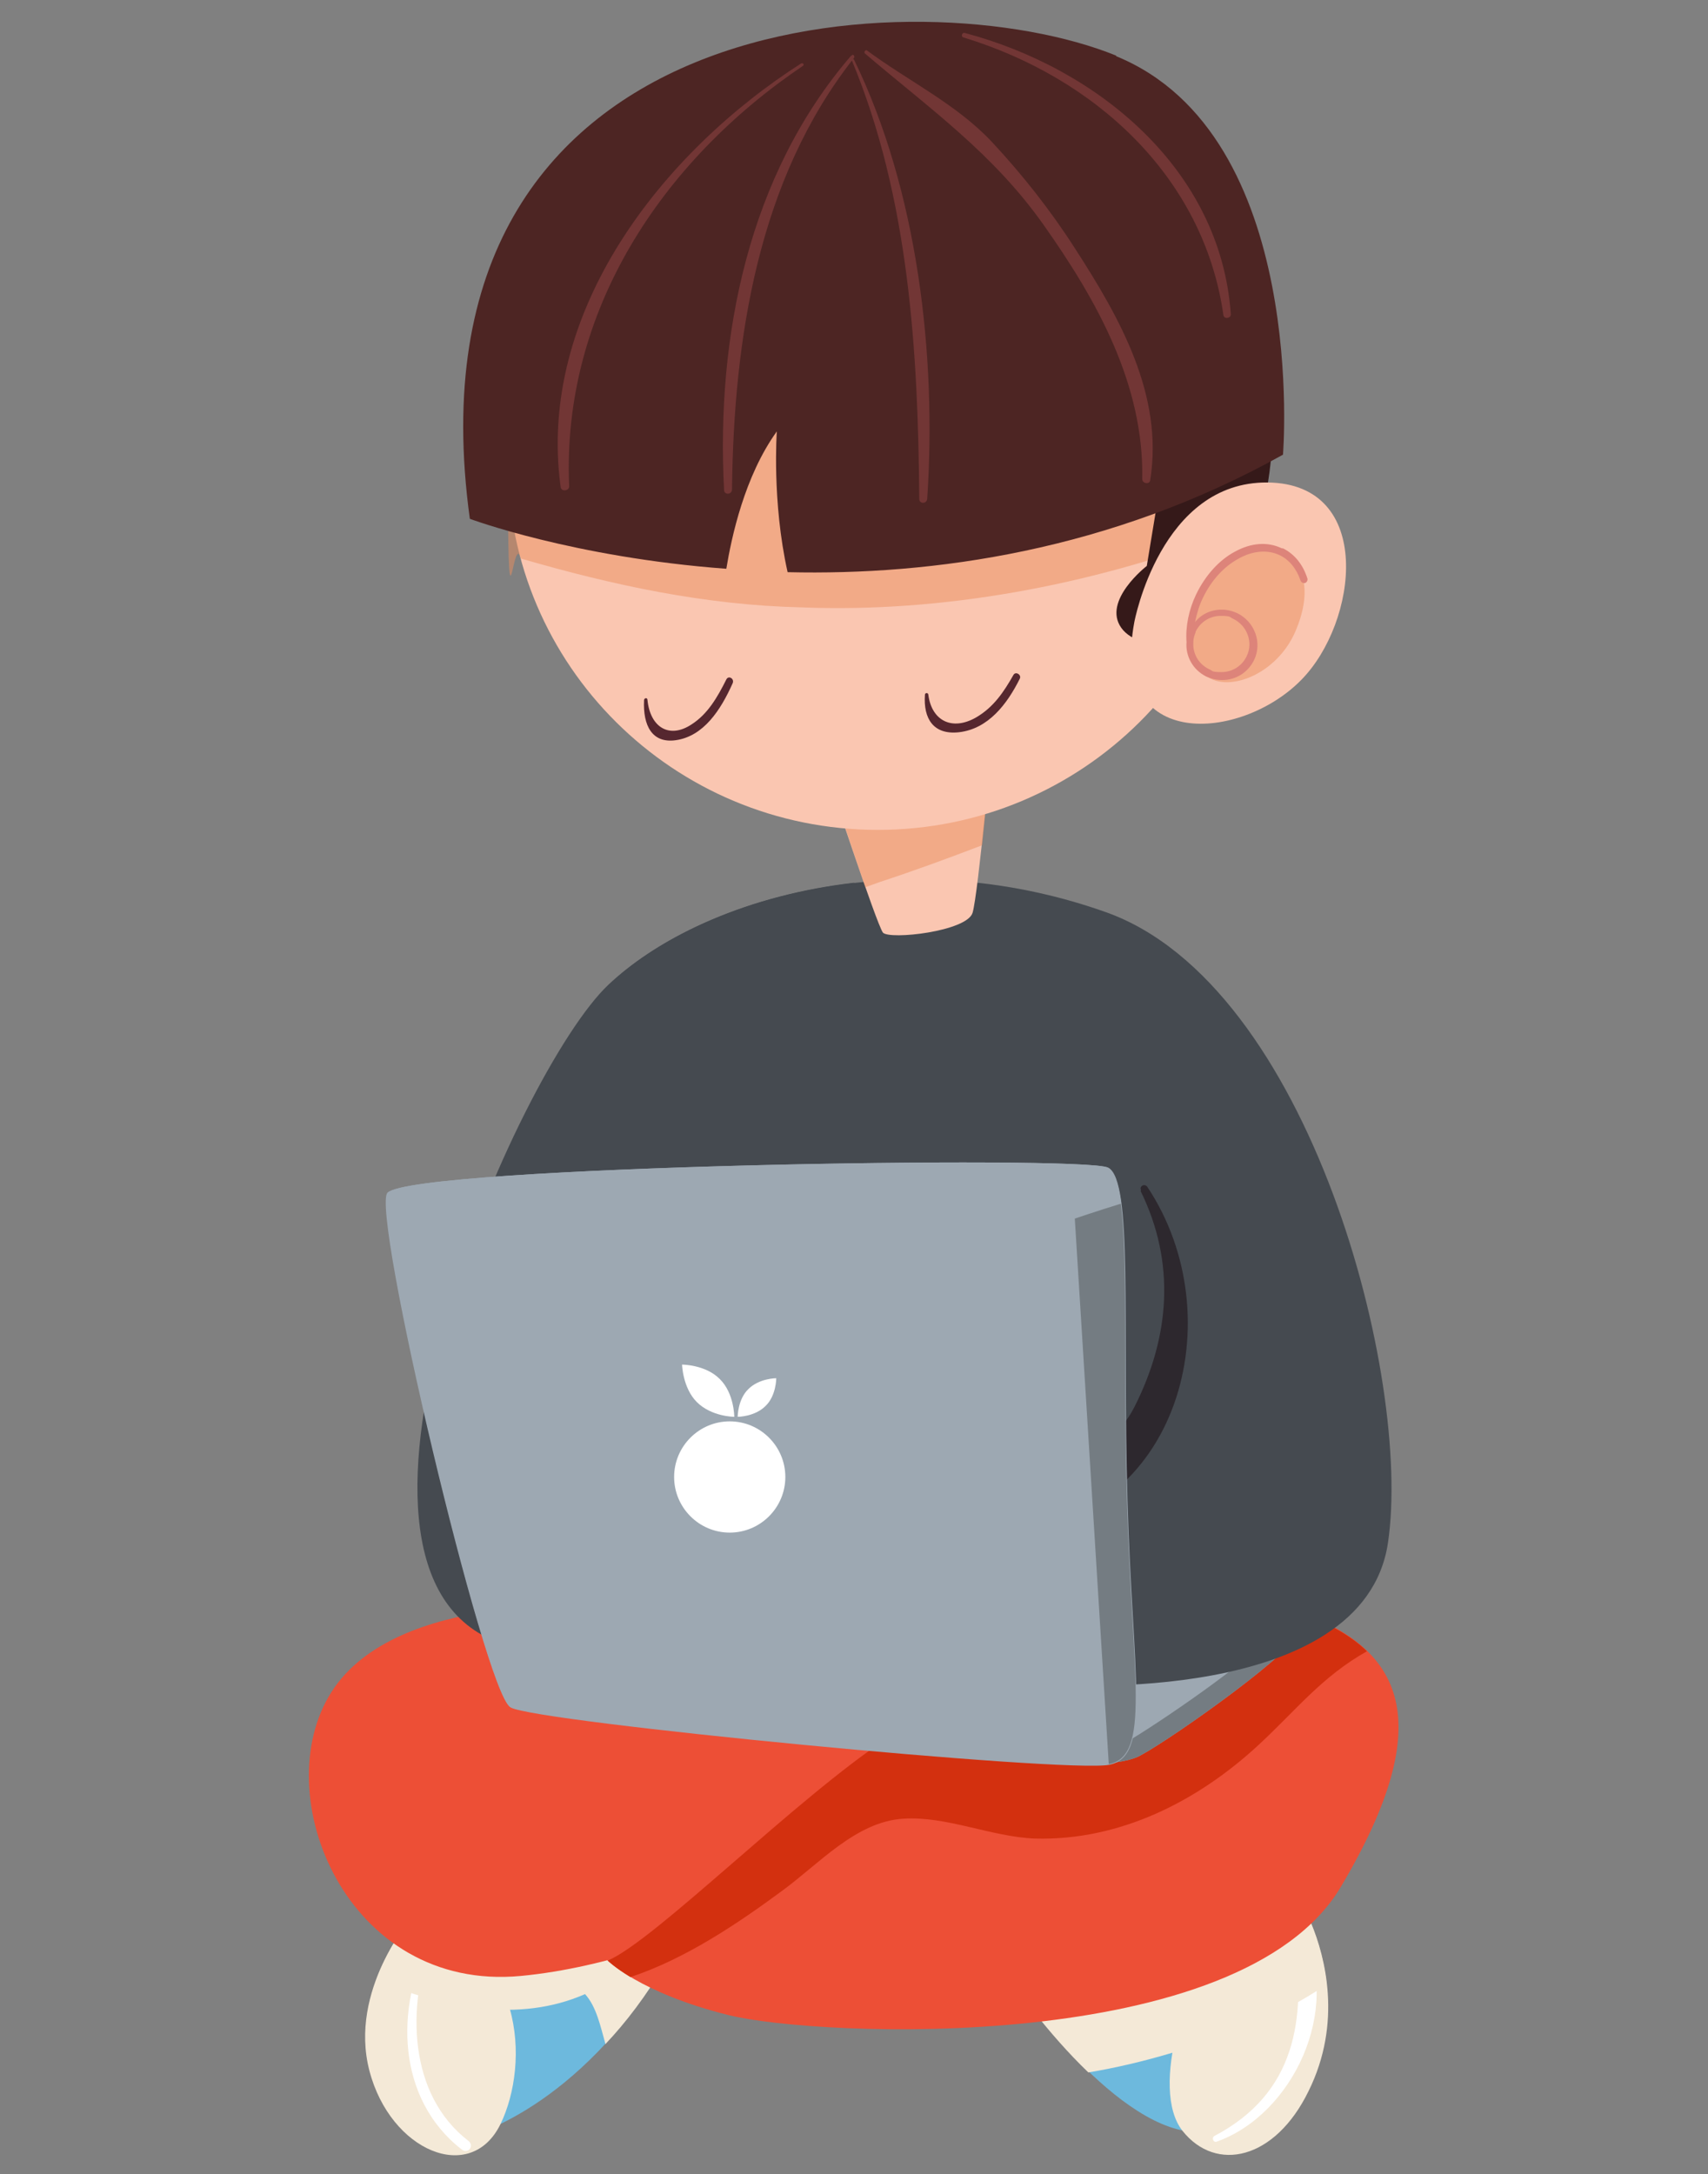 <svg xmlns="http://www.w3.org/2000/svg" id="Layer_1" viewBox="0 0 301 383"><rect x="0" y="0" width="301" height="383" fill="#808080" stroke="none"/><defs><style>      .st0 {        fill: #d3300f;      }      .st1 {        fill: #2d282e;      }      .st2 {        fill: #454a50;      }      .st3 {        fill: #9da8b2;      }      .st4 {        fill: #4d2523;      }      .st5 {        fill: #56272f;      }      .st6, .st7, .st8 {        isolation: isolate;      }      .st9, .st8 {        fill: #f4e9d7;      }      .st7 {        fill: #eb8f5e;        opacity: .5;      }      .st10 {        fill: #6db9dd;      }      .st11 {        fill: #fff;      }      .st12 {        fill: #351919;      }      .st13 {        fill: #fac6b1;      }      .st14 {        fill: #dd847a;      }      .st15 {        fill: #723635;      }      .st16 {        fill: #747c82;      }      .st17 {        fill: #ed4f36;      }      .st8 {        mix-blend-mode: multiply;      }    </style></defs><g class="st6"><g id="Layer_11" data-name="Layer_1"><g><g><g><g><path class="st10" d="M82.8,376.3s19-4.7,34.5-30.5l-9.5-12.1-27.9,8.1,2.9,34.5h0Z"></path><path class="st9" d="M72.5,337.9s-11.1,12.7-7.4,26.9c3.7,14.2,17.9,20.1,23.1,9.4s4.3-31.6-15.6-36.3Z"></path><path class="st11" d="M75.8,341.7c-6.2,12-5.9,28.1,5.6,37,1.1.8,2.2-.6,1.2-1.5-10.7-8.2-10.9-23.8-6.5-35.4,0-.1-.2-.2-.2,0h0Z"></path><path class="st8" d="M107.8,333.7l-26.9,7.8c-2.3-1.5-5.1-2.8-8.4-3.6,0,0-3.8,4.4-6.2,10.9,11.8,5,25.2,7.6,36.8,2.5,2,2.2,2.7,5.6,3.6,8.8,3.6-3.8,7.2-8.5,10.6-14.3l-9.5-12.1h0Z"></path></g><g><path class="st10" d="M179.1,350s18.1,26.3,32.6,25.6l13.9-32.9s-27.1-6-27.6-6-18.9,13.2-18.9,13.2h0Z"></path><path class="st9" d="M231.1,338.9c-1.6-3.8-8.4-2.4-15.1,2.9-6.8,5.3-13.5,26.2-7.6,33.6s16.3,5.1,22.2-7c6-12.1,2.9-23.7.5-29.5h0Z"></path><path class="st11" d="M214.4,377.3c13.5-4.8,22.1-23.4,15.2-36.6-.5-.9-1.6-.2-1.5.6,2.1,14.5.2,27.5-14.1,35-.5.3-.2,1.2.4,1h0Z"></path><path class="st8" d="M217.2,341c-8-1.8-19-4.1-19.3-4.1-.5,0-18.9,13.2-18.9,13.2,0,0,5.5,8,12.8,15,9.6-1.6,19-4.5,27.7-8,5.3-2.1,10-4.6,14.3-7.5-.5-4.4-1.7-8.2-2.8-10.8-1.5-3.5-7.6-2.5-13.9,2.1h0Z"></path></g></g><g><path class="st17" d="M106,283.1s-36.1-3.1-47.6,15c-11.5,18.1,2.7,52.9,33.4,50,30.6-2.9,63-23.9,63-23.9l47.4-25.2-15.5-17.1-80.8,1.1h0Z"></path><g><path class="st17" d="M107,345.3s5.7,5.8,21.4,9.7c15.7,3.9,90.2,7.2,107.9-22.6,17.7-29.8,10.3-41.9-7.1-48.4s-56.8,11.5-72.9,22.1c-16.1,10.6-40.9,35.6-49.3,39.2Z"></path><path class="st0" d="M224.9,283c-1.1.7-2.1,1.3-3.1,2-6.4,4.6-11.3,10.6-18.3,14.6-8.7,5-18.8,7.2-28.7,5.3-4.9-1-9.4-1.6-13.5-1.8-1.8,1.1-3.5,2.1-4.9,3.1-16.1,10.6-40.9,35.6-49.3,39.2,0,0,1.2,1.2,4,2.9,9.7-3.2,19-9.5,26.6-15.1,6.5-4.7,13.1-12.3,21.5-12.8,7.6-.5,15.5,3.2,23.2,3.5,15,.4,28.7-6.6,39.4-16.5,6.6-6.1,11.1-12,19.1-16.5-3-2.9-7-5-11.7-6.8-1.3-.5-2.8-.8-4.3-1h0Z"></path></g></g></g><g><path class="st3" d="M171.1,309.3s23.5,3.4,29.8,0c6.3-3.4,28.8-19.5,27.7-21.8s-48.3-9.6-49.6-9.2c-1.3.3-8,31-8,31h0Z"></path><path class="st16" d="M223.2,285.7c0,1.1-.1,2.2-.3,2.9-.8,2.8-19.6,15.6-24.4,18.3-4,2.3-21,.3-26.8-.4-.4,1.8-.6,2.8-.6,2.8,0,0,23.5,3.4,29.8,0,6.3-3.4,28.8-19.5,27.7-21.8-.2-.5-2.3-1.1-5.4-1.9h0Z"></path></g><g><path class="st2" d="M186,296.8s54.3,3.9,58.6-25-13.7-98.3-49.7-111.1c-36-12.8-71.6-2.4-87.7,12.8-16.1,15.2-53.8,101.9-20,115.6,33.7,13.7,98.8,7.7,98.8,7.7h0Z"></path><path class="st1" d="M201,209.8c6.2,12.6,5.2,25.7-1.1,38.1-4.9,9.6-16.4,11.8-24.2,18.2-1.6,1.3-.3,4.1,1.6,3.9,30.4-2.1,40.2-37.9,24.9-60.9-.5-.7-1.5-.1-1.1.6h0Z"></path><path class="st2" d="M150.6,155.5c-18.4,2.1-34.1,9.2-43.3,18-15.3,14.4-49.9,93.1-24.7,112.8,2.2-47.9,26.5-105.5,68-130.8Z"></path></g><g><path class="st3" d="M68.4,210.2c-3.1,2.9,17.1,88,21.6,90.6,4.4,2.6,97.9,11.6,105.5,10.1,7.5-1.5,4.1-15.4,3.2-46.6-.9-31.2,1-56.3-3.4-58.6-4.4-2.2-121.9-.3-126.9,4.4h0Z"></path><path class="st16" d="M195.4,310.8c7.5-1.5,4.1-15.4,3.2-46.5-.9-31,1-56.1-3.4-58.5-2.9.6-5.7,2.4-5.9,7.1"></path><path class="st3" d="M197.6,212c-.5-3.5-1.2-5.7-2.4-6.3-4.4-2.2-121.9-.3-126.9,4.4-3.1,2.9,17.1,88,21.6,90.6.5.3,2.2.7,4.8,1.1,2.6-11.8,8.3-23.3,14.8-33,20.7-29.9,53.5-46.1,88.2-56.8h0Z"></path><g><path class="st11" d="M138.4,260.2c0,5.4-4.4,9.8-9.8,9.8s-9.8-4.4-9.8-9.8,4.4-9.8,9.8-9.8,9.8,4.4,9.8,9.8Z"></path><g><path class="st11" d="M134.9,247.7c-1.9,1.9-4.9,1.9-4.9,1.9,0,0,0-3.1,1.9-4.9,1.9-1.9,4.9-1.9,4.9-1.9,0,0,0,3.1-1.9,4.9h0Z"></path><path class="st11" d="M126.9,243c2.5,2.5,2.5,6.6,2.5,6.6,0,0-4,0-6.6-2.6-2.5-2.5-2.6-6.6-2.6-6.6,0,0,4.1,0,6.6,2.5h0Z"></path></g></g></g><g><g><path class="st13" d="M145.7,136.2s8.8,26.7,9.9,28.1c1.2,1.3,14.8-.2,15.8-3.5,1-3.4,3.5-31.1,3.5-31.1l-29.2,6.6Z"></path><path class="st7" d="M173.1,148.8c.9-8.8,1.9-19.1,1.9-19.1l-29.2,6.6s3.8,11.6,6.7,20c.8-.3,1.7-.6,2.5-.9,6.1-2,12.1-4.2,18.1-6.5h0Z"></path></g><g><g><path class="st13" d="M219.9,81.5c0,35.7-29.2,64.7-65.2,64.7s-65.2-29-65.2-64.7S118.7,16.8,154.7,16.8s65.2,29,65.2,64.7Z"></path><path class="st7" d="M215.4,94.4c1.1-.4,2.3-.9,3.4-1.4.7-3.8,1.1-7.6,1.1-11.6,0-35.7-29.2-64.7-65.2-64.7s-65.2,29-65.2,64.7.8,11.6,2.3,17c16.2,4.7,32.4,8.2,49.4,8.6,24.8,1,50.9-3.9,74.2-12.7h0Z"></path></g><g><path class="st5" d="M163,122.4c-.3,4.2,1.5,7.1,6,6.6,5.2-.6,8.5-5,10.7-9.4.4-.7-.7-1.4-1.1-.7-1.7,3-3.5,5.7-6.6,7.5-4.2,2.4-7.8.6-8.4-4,0-.4-.6-.4-.6,0h0Z"></path><path class="st5" d="M113.5,123.4c-.2,4.4,1.4,7.6,5.6,7,4.9-.7,7.9-5.3,10-10,.4-.8-.7-1.5-1.1-.7-1.6,3.2-3.3,6.1-6.1,7.9-3.9,2.6-7.3.6-7.8-4.3,0-.4-.5-.4-.6,0h0Z"></path></g></g><g><g><path class="st12" d="M205.1,81.5l-3,18.2s-7.9,6.1-4.5,10.9,16.8,4.9,22.4-11.8c5.6-16.7,4-26.2,4-26.2l-18.8,8.8Z"></path><g><path class="st13" d="M199.9,109.6s4.6-24.8,23.5-24.6c18.9.2,15.9,24.7,5.9,34.8-10.6,10.8-33.7,12.6-29.4-10.2h0Z"></path><path class="st7" d="M212.6,119.1c4,3,12.5-.4,15.7-7.9,3.2-7.5,1.6-13.2-4.6-14.7-7.5-1.8-20.6,15.4-11.2,22.6Z"></path><path class="st14" d="M225.9,96.6c-2.5-1.2-5.4-1-8.3.6-2.8,1.5-5.2,4.2-6.8,7.5-1.3,2.7-1.9,5.7-1.7,8.4-.2,2.5,1.1,4.9,3.5,6.1.9.4,1.8.6,2.8.6,2.4,0,4.5-1.3,5.6-3.5,1.5-3.1.1-6.8-3-8.3-.9-.4-1.8-.6-2.7-.6-1.9,0-3.6.8-4.7,2.2.3-1.4.7-2.9,1.4-4.3,1.5-3.1,3.7-5.5,6.3-6.9,2.5-1.4,5.1-1.6,7.2-.6,1.7.8,3,2.4,3.7,4.5.1.3.5.5.8.4.3-.1.5-.5.4-.8-.8-2.5-2.3-4.3-4.3-5.3h0ZM210.7,111.3c.8-1.7,2.5-2.8,4.4-2.8s1.5.2,2.2.5c2.5,1.2,3.6,4.2,2.4,6.6-.8,1.7-2.5,2.8-4.4,2.8s-1.5-.2-2.2-.5c-1.7-.8-2.7-2.4-2.8-4.1,0,0,0,0,0,0,0-.2,0-.4,0-.7,0-.6.2-1.2.4-1.7h0Z"></path></g></g><g><path class="st4" d="M196.7,9.8C162.8-4,70.2-.2,82.8,91.4c0,0,18.2,6.8,45.2,8.8.9-5.5,3.2-16.3,8.9-24.2,0,0-.9,12.3,1.9,24.8,25.5.6,56.8-3.7,87.3-20.7,0,0,4.6-56.3-29.4-70.2h0Z"></path><g><path class="st15" d="M141.3,11.1c-24.6,15.7-46.7,43.8-42.5,74.7.1.9,1.6.7,1.5-.2-1.3-30.7,16.3-57.2,41.2-74,.3-.2,0-.6-.3-.4h0Z"></path><path class="st15" d="M150,9.8c-18.1,21-23.8,49.4-22.4,76.5,0,.9,1.3.9,1.4,0,.3-26.6,4.6-54.7,21.5-76.1.2-.3-.2-.8-.4-.4h0Z"></path><path class="st15" d="M150.1,10.6c10.1,24.2,11.7,51.4,11.9,77.3,0,.9,1.3.9,1.4,0,1.7-25.3-1.7-54.4-12.9-77.4-.1-.2-.5,0-.4.2h0Z"></path><path class="st15" d="M152.4,9.4c11.5,9.8,22.6,17.6,31.5,30.2,9.4,13.3,17.7,28.1,17.4,44.8,0,.8,1.3,1,1.4.2,2.4-15-5.4-28.7-13.3-40.9-4.3-6.7-9.2-12.9-14.6-18.7-6.3-6.7-14.7-10.7-22-16.1-.3-.2-.6.3-.4.5h0Z"></path><path class="st15" d="M169.8,6.6c23,7,42.3,24.4,45.8,48.9.1.8,1.4.6,1.3-.2-1.8-25.5-23.5-43.3-46.9-49.5-.5-.1-.7.7-.2.8h0Z"></path></g></g></g></g></g></g></g></svg>